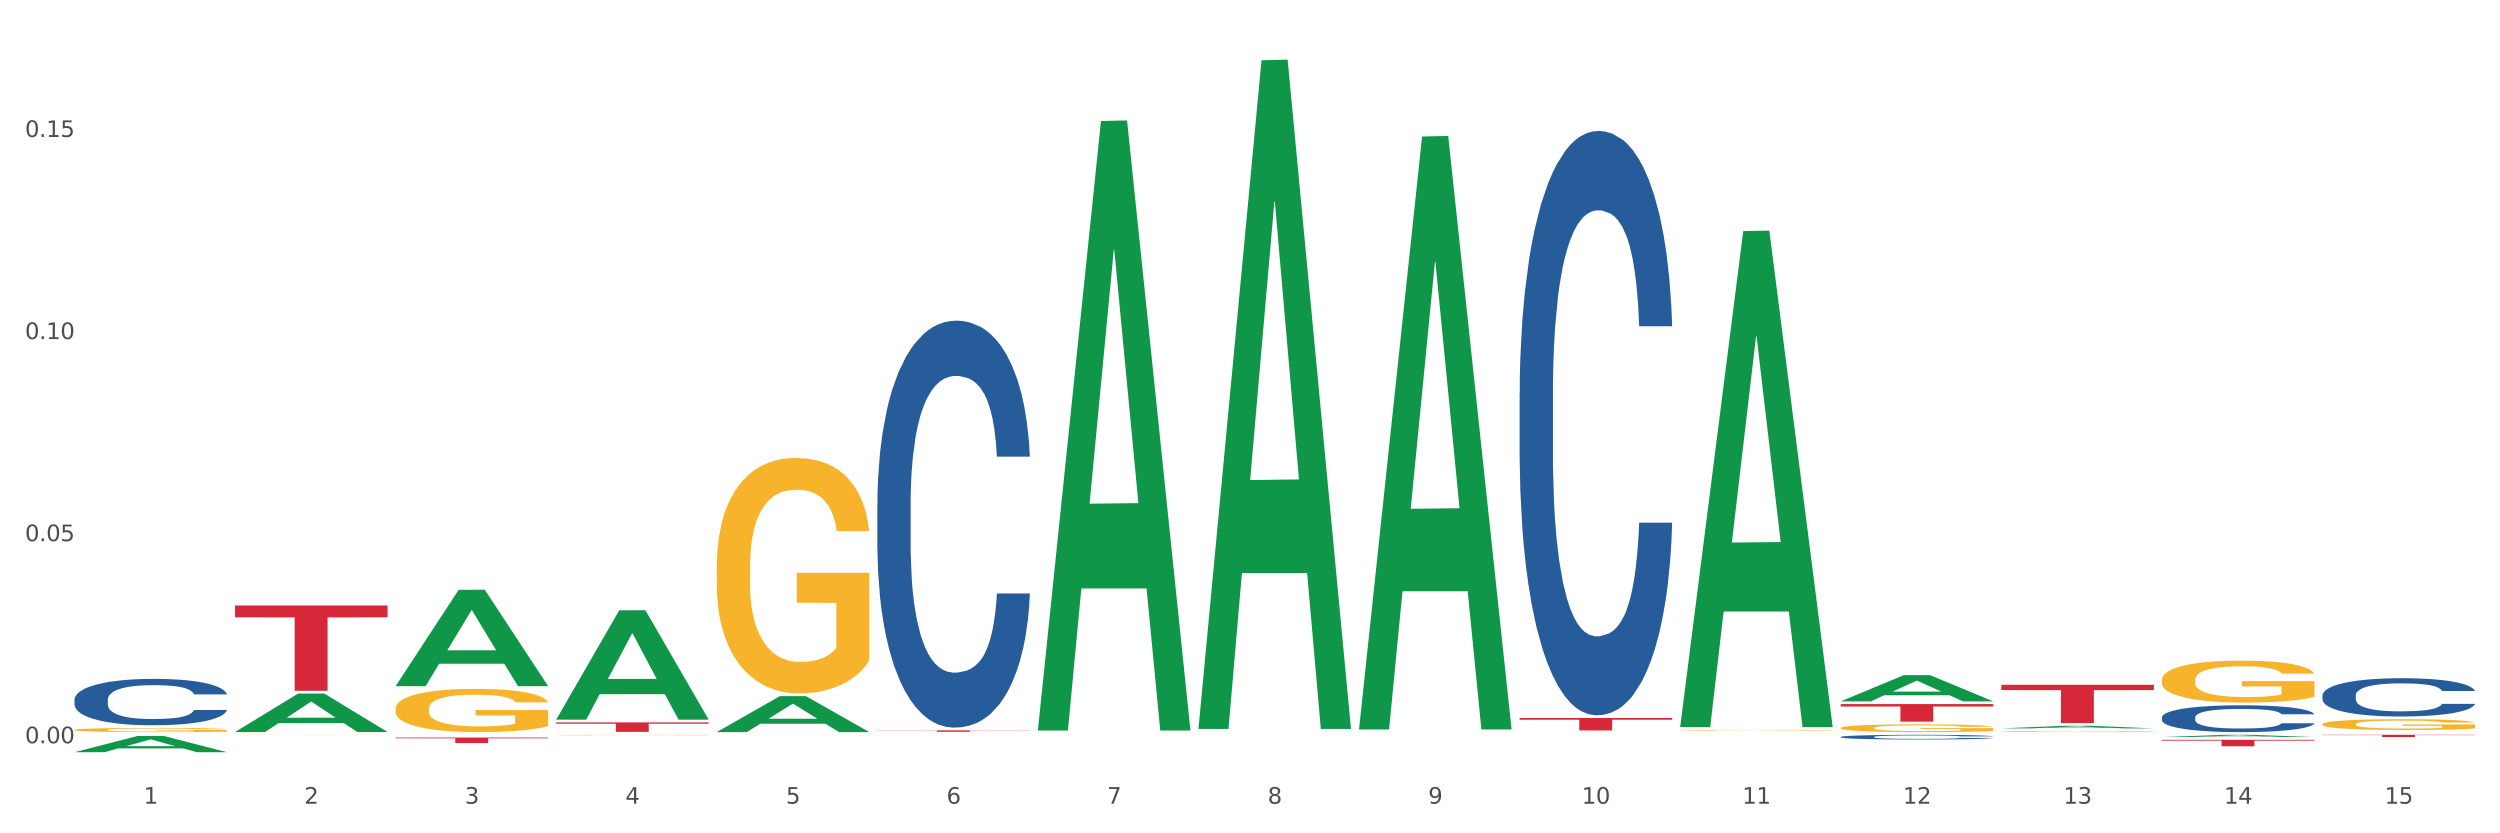 <?xml version="1.0" encoding="utf-8" standalone="no"?>
<!DOCTYPE svg PUBLIC "-//W3C//DTD SVG 1.1//EN"
  "http://www.w3.org/Graphics/SVG/1.1/DTD/svg11.dtd">
<svg xmlns:xlink="http://www.w3.org/1999/xlink" width="1080pt" height="360pt" viewBox="0 0 1080 360" xmlns="http://www.w3.org/2000/svg" version="1.1">
 <rect x="0" y="0" width="1080" height="360" fill="#333333" stroke="none"/>
 <defs>
  <style type="text/css">*{stroke-linejoin: round; stroke-linecap: butt}</style>
 </defs>
 <g id="figure_1">
  <g id="patch_1">
   <path d="M 0 360 
L 1080 360 
L 1080 0 
L 0 0 
z
" style="fill: #ffffff; stroke: #ffffff; stroke-linejoin: miter"/>
  </g>
  <g id="axes_1">
   <g id="matplotlib.axis_1">
    <g id="xtick_1">
     <g id="text_1">
      <!-- 1 -->
      <g style="fill: #4d4d4d" transform="translate(62.07 347.204) scale(0.096 -0.096)">
       <defs>
        <path id="DejaVuSans-31" d="M 794 531 
L 1825 531 
L 1825 4091 
L 703 3866 
L 703 4441 
L 1819 4666 
L 2450 4666 
L 2450 531 
L 3481 531 
L 3481 0 
L 794 0 
L 794 531 
z
" transform="scale(0.016)"/>
       </defs>
       <use xlink:href="#DejaVuSans-31"/>
      </g>
     </g>
    </g>
    <g id="xtick_2">
     <g id="text_2">
      <!-- 2 -->
      <g style="fill: #4d4d4d" transform="translate(131.436 347.204) scale(0.096 -0.096)">
       <defs>
        <path id="DejaVuSans-32" d="M 1228 531 
L 3431 531 
L 3431 0 
L 469 0 
L 469 531 
Q 828 903 1448 1529 
Q 2069 2156 2228 2338 
Q 2531 2678 2651 2914 
Q 2772 3150 2772 3378 
Q 2772 3750 2511 3984 
Q 2250 4219 1831 4219 
Q 1534 4219 1204 4116 
Q 875 4013 500 3803 
L 500 4441 
Q 881 4594 1212 4672 
Q 1544 4750 1819 4750 
Q 2544 4750 2975 4387 
Q 3406 4025 3406 3419 
Q 3406 3131 3298 2873 
Q 3191 2616 2906 2266 
Q 2828 2175 2409 1742 
Q 1991 1309 1228 531 
z
" transform="scale(0.016)"/>
       </defs>
       <use xlink:href="#DejaVuSans-32"/>
      </g>
     </g>
    </g>
    <g id="xtick_3">
     <g id="text_3">
      <!-- 3 -->
      <g style="fill: #4d4d4d" transform="translate(200.802 347.204) scale(0.096 -0.096)">
       <defs>
        <path id="DejaVuSans-33" d="M 2597 2516 
Q 3050 2419 3304 2112 
Q 3559 1806 3559 1356 
Q 3559 666 3084 287 
Q 2609 -91 1734 -91 
Q 1441 -91 1130 -33 
Q 819 25 488 141 
L 488 750 
Q 750 597 1062 519 
Q 1375 441 1716 441 
Q 2309 441 2620 675 
Q 2931 909 2931 1356 
Q 2931 1769 2642 2001 
Q 2353 2234 1838 2234 
L 1294 2234 
L 1294 2753 
L 1863 2753 
Q 2328 2753 2575 2939 
Q 2822 3125 2822 3475 
Q 2822 3834 2567 4026 
Q 2313 4219 1838 4219 
Q 1578 4219 1281 4162 
Q 984 4106 628 3988 
L 628 4550 
Q 988 4650 1302 4700 
Q 1616 4750 1894 4750 
Q 2613 4750 3031 4423 
Q 3450 4097 3450 3541 
Q 3450 3153 3228 2886 
Q 3006 2619 2597 2516 
z
" transform="scale(0.016)"/>
       </defs>
       <use xlink:href="#DejaVuSans-33"/>
      </g>
     </g>
    </g>
    <g id="xtick_4">
     <g id="text_4">
      <!-- 4 -->
      <g style="fill: #4d4d4d" transform="translate(270.169 347.204) scale(0.096 -0.096)">
       <defs>
        <path id="DejaVuSans-34" d="M 2419 4116 
L 825 1625 
L 2419 1625 
L 2419 4116 
z
M 2253 4666 
L 3047 4666 
L 3047 1625 
L 3713 1625 
L 3713 1100 
L 3047 1100 
L 3047 0 
L 2419 0 
L 2419 1100 
L 313 1100 
L 313 1709 
L 2253 4666 
z
" transform="scale(0.016)"/>
       </defs>
       <use xlink:href="#DejaVuSans-34"/>
      </g>
     </g>
    </g>
    <g id="xtick_5">
     <g id="text_5">
      <!-- 5 -->
      <g style="fill: #4d4d4d" transform="translate(339.535 347.204) scale(0.096 -0.096)">
       <defs>
        <path id="DejaVuSans-35" d="M 691 4666 
L 3169 4666 
L 3169 4134 
L 1269 4134 
L 1269 2991 
Q 1406 3038 1543 3061 
Q 1681 3084 1819 3084 
Q 2600 3084 3056 2656 
Q 3513 2228 3513 1497 
Q 3513 744 3044 326 
Q 2575 -91 1722 -91 
Q 1428 -91 1123 -41 
Q 819 9 494 109 
L 494 744 
Q 775 591 1075 516 
Q 1375 441 1709 441 
Q 2250 441 2565 725 
Q 2881 1009 2881 1497 
Q 2881 1984 2565 2268 
Q 2250 2553 1709 2553 
Q 1456 2553 1204 2497 
Q 953 2441 691 2322 
L 691 4666 
z
" transform="scale(0.016)"/>
       </defs>
       <use xlink:href="#DejaVuSans-35"/>
      </g>
     </g>
    </g>
    <g id="xtick_6">
     <g id="text_6">
      <!-- 6 -->
      <g style="fill: #4d4d4d" transform="translate(408.901 347.204) scale(0.096 -0.096)">
       <defs>
        <path id="DejaVuSans-36" d="M 2113 2584 
Q 1688 2584 1439 2293 
Q 1191 2003 1191 1497 
Q 1191 994 1439 701 
Q 1688 409 2113 409 
Q 2538 409 2786 701 
Q 3034 994 3034 1497 
Q 3034 2003 2786 2293 
Q 2538 2584 2113 2584 
z
M 3366 4563 
L 3366 3988 
Q 3128 4100 2886 4159 
Q 2644 4219 2406 4219 
Q 1781 4219 1451 3797 
Q 1122 3375 1075 2522 
Q 1259 2794 1537 2939 
Q 1816 3084 2150 3084 
Q 2853 3084 3261 2657 
Q 3669 2231 3669 1497 
Q 3669 778 3244 343 
Q 2819 -91 2113 -91 
Q 1303 -91 875 529 
Q 447 1150 447 2328 
Q 447 3434 972 4092 
Q 1497 4750 2381 4750 
Q 2619 4750 2861 4703 
Q 3103 4656 3366 4563 
z
" transform="scale(0.016)"/>
       </defs>
       <use xlink:href="#DejaVuSans-36"/>
      </g>
     </g>
    </g>
    <g id="xtick_7">
     <g id="text_7">
      <!-- 7 -->
      <g style="fill: #4d4d4d" transform="translate(478.267 347.204) scale(0.096 -0.096)">
       <defs>
        <path id="DejaVuSans-37" d="M 525 4666 
L 3525 4666 
L 3525 4397 
L 1831 0 
L 1172 0 
L 2766 4134 
L 525 4134 
L 525 4666 
z
" transform="scale(0.016)"/>
       </defs>
       <use xlink:href="#DejaVuSans-37"/>
      </g>
     </g>
    </g>
    <g id="xtick_8">
     <g id="text_8">
      <!-- 8 -->
      <g style="fill: #4d4d4d" transform="translate(547.634 347.204) scale(0.096 -0.096)">
       <defs>
        <path id="DejaVuSans-38" d="M 2034 2216 
Q 1584 2216 1326 1975 
Q 1069 1734 1069 1313 
Q 1069 891 1326 650 
Q 1584 409 2034 409 
Q 2484 409 2743 651 
Q 3003 894 3003 1313 
Q 3003 1734 2745 1975 
Q 2488 2216 2034 2216 
z
M 1403 2484 
Q 997 2584 770 2862 
Q 544 3141 544 3541 
Q 544 4100 942 4425 
Q 1341 4750 2034 4750 
Q 2731 4750 3128 4425 
Q 3525 4100 3525 3541 
Q 3525 3141 3298 2862 
Q 3072 2584 2669 2484 
Q 3125 2378 3379 2068 
Q 3634 1759 3634 1313 
Q 3634 634 3220 271 
Q 2806 -91 2034 -91 
Q 1263 -91 848 271 
Q 434 634 434 1313 
Q 434 1759 690 2068 
Q 947 2378 1403 2484 
z
M 1172 3481 
Q 1172 3119 1398 2916 
Q 1625 2713 2034 2713 
Q 2441 2713 2670 2916 
Q 2900 3119 2900 3481 
Q 2900 3844 2670 4047 
Q 2441 4250 2034 4250 
Q 1625 4250 1398 4047 
Q 1172 3844 1172 3481 
z
" transform="scale(0.016)"/>
       </defs>
       <use xlink:href="#DejaVuSans-38"/>
      </g>
     </g>
    </g>
    <g id="xtick_9">
     <g id="text_9">
      <!-- 9 -->
      <g style="fill: #4d4d4d" transform="translate(617 347.204) scale(0.096 -0.096)">
       <defs>
        <path id="DejaVuSans-39" d="M 703 97 
L 703 672 
Q 941 559 1184 500 
Q 1428 441 1663 441 
Q 2288 441 2617 861 
Q 2947 1281 2994 2138 
Q 2813 1869 2534 1725 
Q 2256 1581 1919 1581 
Q 1219 1581 811 2004 
Q 403 2428 403 3163 
Q 403 3881 828 4315 
Q 1253 4750 1959 4750 
Q 2769 4750 3195 4129 
Q 3622 3509 3622 2328 
Q 3622 1225 3098 567 
Q 2575 -91 1691 -91 
Q 1453 -91 1209 -44 
Q 966 3 703 97 
z
M 1959 2075 
Q 2384 2075 2632 2365 
Q 2881 2656 2881 3163 
Q 2881 3666 2632 3958 
Q 2384 4250 1959 4250 
Q 1534 4250 1286 3958 
Q 1038 3666 1038 3163 
Q 1038 2656 1286 2365 
Q 1534 2075 1959 2075 
z
" transform="scale(0.016)"/>
       </defs>
       <use xlink:href="#DejaVuSans-39"/>
      </g>
     </g>
    </g>
    <g id="xtick_10">
     <g id="text_10">
      <!-- 10 -->
      <g style="fill: #4d4d4d" transform="translate(683.312 347.204) scale(0.096 -0.096)">
       <defs>
        <path id="DejaVuSans-30" d="M 2034 4250 
Q 1547 4250 1301 3770 
Q 1056 3291 1056 2328 
Q 1056 1369 1301 889 
Q 1547 409 2034 409 
Q 2525 409 2770 889 
Q 3016 1369 3016 2328 
Q 3016 3291 2770 3770 
Q 2525 4250 2034 4250 
z
M 2034 4750 
Q 2819 4750 3233 4129 
Q 3647 3509 3647 2328 
Q 3647 1150 3233 529 
Q 2819 -91 2034 -91 
Q 1250 -91 836 529 
Q 422 1150 422 2328 
Q 422 3509 836 4129 
Q 1250 4750 2034 4750 
z
" transform="scale(0.016)"/>
       </defs>
       <use xlink:href="#DejaVuSans-31"/>
       <use xlink:href="#DejaVuSans-30" transform="translate(63.623 0)"/>
      </g>
     </g>
    </g>
    <g id="xtick_11">
     <g id="text_11">
      <!-- 11 -->
      <g style="fill: #4d4d4d" transform="translate(752.678 347.204) scale(0.096 -0.096)">
       <use xlink:href="#DejaVuSans-31"/>
       <use xlink:href="#DejaVuSans-31" transform="translate(63.623 0)"/>
      </g>
     </g>
    </g>
    <g id="xtick_12">
     <g id="text_12">
      <!-- 12 -->
      <g style="fill: #4d4d4d" transform="translate(822.044 347.204) scale(0.096 -0.096)">
       <use xlink:href="#DejaVuSans-31"/>
       <use xlink:href="#DejaVuSans-32" transform="translate(63.623 0)"/>
      </g>
     </g>
    </g>
    <g id="xtick_13">
     <g id="text_13">
      <!-- 13 -->
      <g style="fill: #4d4d4d" transform="translate(891.411 347.204) scale(0.096 -0.096)">
       <use xlink:href="#DejaVuSans-31"/>
       <use xlink:href="#DejaVuSans-33" transform="translate(63.623 0)"/>
      </g>
     </g>
    </g>
    <g id="xtick_14">
     <g id="text_14">
      <!-- 14 -->
      <g style="fill: #4d4d4d" transform="translate(960.777 347.204) scale(0.096 -0.096)">
       <use xlink:href="#DejaVuSans-31"/>
       <use xlink:href="#DejaVuSans-34" transform="translate(63.623 0)"/>
      </g>
     </g>
    </g>
    <g id="xtick_15">
     <g id="text_15">
      <!-- 15 -->
      <g style="fill: #4d4d4d" transform="translate(1030.143 347.204) scale(0.096 -0.096)">
       <use xlink:href="#DejaVuSans-31"/>
       <use xlink:href="#DejaVuSans-35" transform="translate(63.623 0)"/>
      </g>
     </g>
    </g>
    <g id="xtick_16"/>
    <g id="xtick_17"/>
    <g id="xtick_18"/>
    <g id="xtick_19"/>
    <g id="xtick_20"/>
    <g id="xtick_21"/>
    <g id="xtick_22"/>
    <g id="xtick_23"/>
    <g id="xtick_24"/>
    <g id="xtick_25"/>
    <g id="xtick_26"/>
    <g id="xtick_27"/>
    <g id="xtick_28"/>
    <g id="xtick_29"/>
   </g>
   <g id="matplotlib.axis_2">
    <g id="ytick_1">
     <g id="text_16">
      <!-- 0.00 -->
      <g style="fill: #4d4d4d" transform="translate(10.8 321.088) scale(0.096 -0.096)">
       <defs>
        <path id="DejaVuSans-2e" d="M 684 794 
L 1344 794 
L 1344 0 
L 684 0 
L 684 794 
z
" transform="scale(0.016)"/>
       </defs>
       <use xlink:href="#DejaVuSans-30"/>
       <use xlink:href="#DejaVuSans-2e" transform="translate(63.623 0)"/>
       <use xlink:href="#DejaVuSans-30" transform="translate(95.41 0)"/>
       <use xlink:href="#DejaVuSans-30" transform="translate(159.033 0)"/>
      </g>
     </g>
    </g>
    <g id="ytick_2">
     <g id="text_17">
      <!-- 0.05 -->
      <g style="fill: #4d4d4d" transform="translate(10.8 233.783) scale(0.096 -0.096)">
       <use xlink:href="#DejaVuSans-30"/>
       <use xlink:href="#DejaVuSans-2e" transform="translate(63.623 0)"/>
       <use xlink:href="#DejaVuSans-30" transform="translate(95.41 0)"/>
       <use xlink:href="#DejaVuSans-35" transform="translate(159.033 0)"/>
      </g>
     </g>
    </g>
    <g id="ytick_3">
     <g id="text_18">
      <!-- 0.10 -->
      <g style="fill: #4d4d4d" transform="translate(10.8 146.478) scale(0.096 -0.096)">
       <use xlink:href="#DejaVuSans-30"/>
       <use xlink:href="#DejaVuSans-2e" transform="translate(63.623 0)"/>
       <use xlink:href="#DejaVuSans-31" transform="translate(95.41 0)"/>
       <use xlink:href="#DejaVuSans-30" transform="translate(159.033 0)"/>
      </g>
     </g>
    </g>
    <g id="ytick_4">
     <g id="text_19">
      <!-- 0.15 -->
      <g style="fill: #4d4d4d" transform="translate(10.8 59.173) scale(0.096 -0.096)">
       <use xlink:href="#DejaVuSans-30"/>
       <use xlink:href="#DejaVuSans-2e" transform="translate(63.623 0)"/>
       <use xlink:href="#DejaVuSans-31" transform="translate(95.41 0)"/>
       <use xlink:href="#DejaVuSans-35" transform="translate(159.033 0)"/>
      </g>
     </g>
    </g>
    <g id="ytick_5"/>
    <g id="ytick_6"/>
    <g id="ytick_7"/>
    <g id="ytick_8"/>
   </g>
   <g id="PolyCollection_1">
    <path d="M 170.907 318.612 
L 236.805 318.612 
L 236.805 318.944 
L 210.883 318.947 
L 210.883 321.004 
L 196.673 321.004 
L 196.673 318.947 
L 170.907 318.944 
L 170.907 318.614 
L 170.907 318.612 
z
" clip-path="url(#p9da812b803)" style="fill: #d62839"/>
    <path d="M 101.541 261.561 
L 167.439 261.561 
L 167.439 266.684 
L 141.517 266.719 
L 141.517 298.426 
L 127.307 298.426 
L 127.307 266.719 
L 101.541 266.684 
L 101.541 261.596 
L 101.541 261.561 
z
" clip-path="url(#p9da812b803)" style="fill: #d62839"/>
    <path d="M 240.274 312.074 
L 306.172 312.074 
L 306.172 312.644 
L 280.25 312.648 
L 280.25 316.175 
L 266.039 316.175 
L 266.039 312.648 
L 240.274 312.644 
L 240.274 312.078 
L 240.274 312.074 
z
" clip-path="url(#p9da812b803)" style="fill: #d62839"/>
    <path d="M 379.006 315.503 
L 444.904 315.503 
L 444.904 315.59 
L 418.982 315.591 
L 418.982 316.129 
L 404.772 316.129 
L 404.772 315.591 
L 379.006 315.59 
L 379.006 315.504 
L 379.006 315.503 
z
" clip-path="url(#p9da812b803)" style="fill: #d62839"/>
    <path d="M 933.936 319.584 
L 999.834 319.584 
L 999.834 319.973 
L 973.912 319.976 
L 973.912 322.383 
L 959.702 322.383 
L 959.702 319.976 
L 933.936 319.973 
L 933.936 319.587 
L 933.936 319.584 
z
" clip-path="url(#p9da812b803)" style="fill: #d62839"/>
    <path d="M 864.57 295.82 
L 930.468 295.82 
L 930.468 298.119 
L 904.546 298.134 
L 904.546 312.364 
L 890.335 312.364 
L 890.335 298.134 
L 864.57 298.119 
L 864.57 295.835 
L 864.57 295.82 
z
" clip-path="url(#p9da812b803)" style="fill: #d62839"/>
    <path d="M 795.203 304.166 
L 861.101 304.166 
L 861.101 305.22 
L 835.179 305.227 
L 835.179 311.752 
L 820.969 311.752 
L 820.969 305.227 
L 795.203 305.22 
L 795.203 304.173 
L 795.203 304.166 
z
" clip-path="url(#p9da812b803)" style="fill: #d62839"/>
    <path d="M 656.471 310.179 
L 722.369 310.179 
L 722.369 310.926 
L 696.447 310.931 
L 696.447 315.551 
L 682.237 315.551 
L 682.237 310.931 
L 656.471 310.926 
L 656.471 310.184 
L 656.471 310.179 
z
" clip-path="url(#p9da812b803)" style="fill: #d62839"/>
    <path d="M 1003.302 317.441 
L 1069.2 317.441 
L 1069.2 317.573 
L 1043.278 317.574 
L 1043.278 318.389 
L 1029.068 318.389 
L 1029.068 317.574 
L 1003.302 317.573 
L 1003.302 317.442 
L 1003.302 317.441 
z
" clip-path="url(#p9da812b803)" style="fill: #d62839"/>
    <path d="M 933.936 309.896 
L 934.014 309.886 
L 934.014 309.59 
L 934.247 309.188 
L 935.104 308.447 
L 936.195 307.887 
L 938.064 307.231 
L 939.077 306.956 
L 940.401 306.649 
L 943.127 306.152 
L 946.243 305.729 
L 948.424 305.496 
L 950.06 305.348 
L 953.721 305.084 
L 955.824 304.967 
L 958.005 304.872 
L 959.874 304.809 
L 962.99 304.735 
L 965.483 304.703 
L 968.365 304.692 
L 970.779 304.703 
L 973.973 304.745 
L 978.647 304.872 
L 980.438 304.946 
L 982.853 305.073 
L 985.346 305.242 
L 987.371 305.412 
L 989.708 305.655 
L 992.122 305.972 
L 994.459 306.374 
L 996.095 306.744 
L 997.419 307.136 
L 998.587 307.612 
L 999.444 308.13 
L 999.834 308.564 
L 985.579 308.564 
L 985.19 308.172 
L 984.411 307.749 
L 983.632 307.464 
L 982.775 307.231 
L 981.451 306.967 
L 980.283 306.797 
L 978.335 306.596 
L 976.544 306.469 
L 975.064 306.395 
L 973.272 306.332 
L 969.455 306.268 
L 966.729 306.268 
L 965.015 306.29 
L 962.912 306.343 
L 961.121 306.417 
L 959.018 306.543 
L 957.382 306.681 
L 955.746 306.861 
L 954.811 306.988 
L 953.409 307.22 
L 952.475 307.411 
L 951.228 307.739 
L 950.527 307.971 
L 949.281 308.574 
L 948.736 309.019 
L 948.502 309.325 
L 948.346 309.664 
L 948.346 311.314 
L 948.814 312.054 
L 949.203 312.372 
L 949.826 312.731 
L 950.995 313.197 
L 952.708 313.651 
L 954.5 313.979 
L 955.98 314.18 
L 957.382 314.328 
L 958.784 314.445 
L 960.498 314.55 
L 961.9 314.614 
L 964.003 314.677 
L 966.495 314.709 
L 968.443 314.709 
L 972.415 314.656 
L 974.207 314.603 
L 975.92 314.529 
L 977.79 314.413 
L 979.27 314.286 
L 980.127 314.191 
L 981.529 313.99 
L 982.619 313.778 
L 983.554 313.535 
L 984.177 313.323 
L 984.878 313.006 
L 985.423 312.647 
L 985.579 312.456 
L 999.834 312.456 
L 999.522 312.837 
L 998.977 313.207 
L 997.886 313.704 
L 997.03 313.99 
L 995.705 314.339 
L 994.303 314.635 
L 992.356 314.963 
L 990.564 315.206 
L 988.695 315.418 
L 986.67 315.608 
L 983.009 315.873 
L 981.685 315.947 
L 978.88 316.074 
L 976.699 316.148 
L 973.506 316.222 
L 970.234 316.264 
L 966.807 316.275 
L 963.769 316.253 
L 960.42 316.19 
L 958.317 316.126 
L 955.98 316.031 
L 953.253 315.883 
L 950.683 315.703 
L 948.268 315.492 
L 946.009 315.249 
L 943.906 314.974 
L 941.18 314.519 
L 939.155 314.074 
L 937.675 313.662 
L 936.662 313.313 
L 935.65 312.869 
L 935.104 312.562 
L 934.247 311.822 
L 933.936 311.134 
L 933.936 309.896 
z
" clip-path="url(#p9da812b803)" style="fill: #255c99"/>
    <path d="M 587.105 314.647 
L 587.173 314.407 
L 614.347 58.968 
L 625.624 58.727 
L 653.003 315.129 
L 639.959 315.129 
L 634.049 255.422 
L 605.991 255.422 
L 605.787 256.385 
L 600.081 315.129 
L 587.105 315.129 
L 587.105 314.647 
L 609.524 219.791 
L 630.516 219.55 
L 620.122 113.378 
L 619.986 112.896 
L 619.85 113.619 
L 609.456 219.55 
L 609.524 219.791 
L 587.105 314.647 
z
" clip-path="url(#p9da812b803)" style="fill: #109648"/>
    <path d="M 1003.302 300.416 
L 1003.38 300.401 
L 1003.38 299.978 
L 1003.614 299.404 
L 1004.47 298.346 
L 1005.561 297.546 
L 1007.43 296.609 
L 1008.443 296.217 
L 1009.767 295.778 
L 1012.494 295.069 
L 1015.609 294.464 
L 1017.79 294.132 
L 1019.426 293.92 
L 1023.087 293.543 
L 1025.19 293.377 
L 1027.371 293.241 
L 1029.241 293.15 
L 1032.356 293.044 
L 1034.849 292.999 
L 1037.731 292.984 
L 1040.146 292.999 
L 1043.339 293.059 
L 1048.013 293.241 
L 1049.805 293.346 
L 1052.219 293.528 
L 1054.712 293.769 
L 1056.737 294.011 
L 1059.074 294.359 
L 1061.489 294.812 
L 1063.825 295.386 
L 1065.461 295.914 
L 1066.785 296.473 
L 1067.954 297.153 
L 1068.811 297.893 
L 1069.2 298.513 
L 1054.945 298.513 
L 1054.556 297.954 
L 1053.777 297.349 
L 1052.998 296.942 
L 1052.141 296.609 
L 1050.817 296.232 
L 1049.649 295.99 
L 1047.701 295.703 
L 1045.91 295.522 
L 1044.43 295.416 
L 1042.638 295.325 
L 1038.822 295.235 
L 1036.095 295.235 
L 1034.382 295.265 
L 1032.278 295.34 
L 1030.487 295.446 
L 1028.384 295.627 
L 1026.748 295.824 
L 1025.112 296.081 
L 1024.178 296.262 
L 1022.775 296.594 
L 1021.841 296.866 
L 1020.594 297.334 
L 1019.893 297.667 
L 1018.647 298.528 
L 1018.102 299.162 
L 1017.868 299.6 
L 1017.712 300.084 
L 1017.712 302.44 
L 1018.18 303.497 
L 1018.569 303.951 
L 1019.192 304.464 
L 1020.361 305.129 
L 1022.074 305.778 
L 1023.866 306.247 
L 1025.346 306.534 
L 1026.748 306.745 
L 1028.15 306.911 
L 1029.864 307.062 
L 1031.266 307.153 
L 1033.369 307.244 
L 1035.862 307.289 
L 1037.809 307.289 
L 1041.781 307.213 
L 1043.573 307.138 
L 1045.287 307.032 
L 1047.156 306.866 
L 1048.636 306.685 
L 1049.493 306.549 
L 1050.895 306.262 
L 1051.986 305.96 
L 1052.92 305.612 
L 1053.543 305.31 
L 1054.244 304.857 
L 1054.79 304.343 
L 1054.945 304.071 
L 1069.2 304.071 
L 1068.888 304.615 
L 1068.343 305.144 
L 1067.253 305.854 
L 1066.396 306.262 
L 1065.072 306.76 
L 1063.67 307.183 
L 1061.722 307.651 
L 1059.931 307.999 
L 1058.061 308.301 
L 1056.036 308.573 
L 1052.375 308.951 
L 1051.051 309.056 
L 1048.247 309.238 
L 1046.066 309.343 
L 1042.872 309.449 
L 1039.6 309.509 
L 1036.173 309.525 
L 1033.135 309.494 
L 1029.786 309.404 
L 1027.683 309.313 
L 1025.346 309.177 
L 1022.62 308.966 
L 1020.049 308.709 
L 1017.634 308.407 
L 1015.376 308.059 
L 1013.272 307.667 
L 1010.546 307.017 
L 1008.521 306.383 
L 1007.041 305.793 
L 1006.028 305.295 
L 1005.016 304.661 
L 1004.47 304.223 
L 1003.614 303.165 
L 1003.302 302.183 
L 1003.302 300.416 
z
" clip-path="url(#p9da812b803)" style="fill: #255c99"/>
    <path d="M 725.837 313.727 
L 725.905 313.526 
L 753.08 99.832 
L 764.357 99.63 
L 791.735 314.13 
L 778.691 314.13 
L 772.781 264.181 
L 744.723 264.181 
L 744.52 264.986 
L 738.813 314.13 
L 725.837 314.13 
L 725.837 313.727 
L 748.256 234.372 
L 769.248 234.171 
L 758.854 145.35 
L 758.718 144.947 
L 758.582 145.551 
L 748.188 234.171 
L 748.256 234.372 
L 725.837 313.727 
z
" clip-path="url(#p9da812b803)" style="fill: #109648"/>
    <path d="M 795.203 302.978 
L 795.271 302.967 
L 822.446 291.658 
L 833.723 291.647 
L 861.101 302.999 
L 848.058 302.999 
L 842.147 300.356 
L 814.09 300.356 
L 813.886 300.398 
L 808.179 302.999 
L 795.203 302.999 
L 795.203 302.978 
L 817.622 298.778 
L 838.615 298.768 
L 828.22 294.067 
L 828.084 294.046 
L 827.949 294.078 
L 817.554 298.768 
L 817.622 298.778 
L 795.203 302.978 
z
" clip-path="url(#p9da812b803)" style="fill: #109648"/>
    <path d="M 933.936 293.781 
L 934.014 293.764 
L 934.014 293.169 
L 934.169 292.656 
L 934.947 291.415 
L 936.114 290.389 
L 936.97 289.843 
L 937.826 289.396 
L 938.837 288.95 
L 940.082 288.487 
L 942.338 287.808 
L 943.739 287.461 
L 945.45 287.097 
L 948.563 286.567 
L 950.819 286.27 
L 953.153 286.021 
L 956.965 285.724 
L 959.455 285.591 
L 962.1 285.492 
L 965.29 285.426 
L 967.702 285.409 
L 972.992 285.459 
L 977.505 285.608 
L 979.683 285.724 
L 982.484 285.922 
L 983.962 286.054 
L 986.374 286.319 
L 988.864 286.667 
L 990.575 286.964 
L 993.143 287.527 
L 995.088 288.089 
L 996.877 288.784 
L 997.811 289.264 
L 998.511 289.711 
L 999.134 290.224 
L 999.756 291.034 
L 985.752 291.034 
L 985.207 290.455 
L 984.351 289.909 
L 983.106 289.38 
L 982.017 289.049 
L 980.15 288.635 
L 978.438 288.371 
L 976.649 288.172 
L 974.47 288.007 
L 972.759 287.924 
L 970.347 287.858 
L 965.601 287.874 
L 962.411 288.007 
L 960.233 288.172 
L 958.832 288.321 
L 957.588 288.487 
L 956.187 288.718 
L 954.553 289.066 
L 953.386 289.38 
L 952.219 289.777 
L 951.286 290.174 
L 950.43 290.637 
L 949.73 291.134 
L 949.185 291.647 
L 948.718 292.275 
L 948.329 293.318 
L 948.329 295.584 
L 948.485 296.097 
L 948.874 296.775 
L 949.341 297.288 
L 950.119 297.901 
L 950.819 298.314 
L 952.141 298.91 
L 953.62 299.406 
L 954.787 299.72 
L 955.954 299.985 
L 957.977 300.349 
L 960.233 300.647 
L 962.178 300.829 
L 964.823 300.994 
L 966.613 301.061 
L 968.169 301.094 
L 971.981 301.094 
L 974.704 301.044 
L 977.738 300.928 
L 980.072 300.779 
L 982.017 300.597 
L 984.196 300.299 
L 985.596 300.018 
L 985.596 296.56 
L 968.48 296.544 
L 968.48 294.244 
L 999.834 294.244 
L 999.834 300.994 
L 998.511 301.342 
L 997.033 301.656 
L 995.477 301.937 
L 993.143 302.285 
L 990.342 302.616 
L 987.852 302.847 
L 985.207 303.046 
L 982.095 303.228 
L 978.049 303.393 
L 975.56 303.46 
L 972.448 303.509 
L 968.791 303.526 
L 965.601 303.493 
L 962.489 303.41 
L 959.221 303.261 
L 956.032 303.046 
L 953.62 302.831 
L 951.208 302.566 
L 948.64 302.219 
L 946.618 301.888 
L 945.061 301.59 
L 943.35 301.209 
L 941.483 300.713 
L 940.082 300.266 
L 938.837 299.803 
L 937.515 299.208 
L 936.581 298.695 
L 935.648 298.049 
L 935.103 297.57 
L 934.48 296.825 
L 934.014 295.783 
L 933.936 293.781 
z
" clip-path="url(#p9da812b803)" style="fill: #f7b32b"/>
    <path d="M 1003.302 312.844 
L 1003.38 312.84 
L 1003.38 312.687 
L 1003.535 312.555 
L 1004.314 312.236 
L 1005.481 311.972 
L 1006.336 311.831 
L 1007.192 311.717 
L 1008.204 311.602 
L 1009.448 311.483 
L 1011.705 311.308 
L 1013.105 311.219 
L 1014.817 311.125 
L 1017.929 310.989 
L 1020.185 310.913 
L 1022.519 310.849 
L 1026.331 310.772 
L 1028.821 310.738 
L 1031.466 310.713 
L 1034.656 310.696 
L 1037.068 310.691 
L 1042.358 310.704 
L 1046.871 310.742 
L 1049.049 310.772 
L 1051.85 310.823 
L 1053.328 310.857 
L 1055.74 310.925 
L 1058.23 311.015 
L 1059.942 311.091 
L 1062.509 311.236 
L 1064.454 311.38 
L 1066.244 311.559 
L 1067.177 311.683 
L 1067.877 311.797 
L 1068.5 311.929 
L 1069.122 312.138 
L 1055.118 312.138 
L 1054.573 311.989 
L 1053.717 311.848 
L 1052.473 311.712 
L 1051.383 311.627 
L 1049.516 311.521 
L 1047.805 311.453 
L 1046.015 311.402 
L 1043.837 311.359 
L 1042.125 311.338 
L 1039.713 311.321 
L 1034.967 311.325 
L 1031.777 311.359 
L 1029.599 311.402 
L 1028.199 311.44 
L 1026.954 311.483 
L 1025.553 311.542 
L 1023.919 311.631 
L 1022.752 311.712 
L 1021.585 311.814 
L 1020.652 311.917 
L 1019.796 312.036 
L 1019.096 312.163 
L 1018.551 312.295 
L 1018.084 312.457 
L 1017.695 312.725 
L 1017.695 313.308 
L 1017.851 313.44 
L 1018.24 313.614 
L 1018.707 313.746 
L 1019.485 313.903 
L 1020.185 314.01 
L 1021.508 314.163 
L 1022.986 314.29 
L 1024.153 314.371 
L 1025.32 314.439 
L 1027.343 314.533 
L 1029.599 314.609 
L 1031.544 314.656 
L 1034.189 314.699 
L 1035.979 314.716 
L 1037.535 314.724 
L 1041.347 314.724 
L 1044.07 314.711 
L 1047.104 314.682 
L 1049.438 314.643 
L 1051.383 314.597 
L 1053.562 314.52 
L 1054.962 314.448 
L 1054.962 313.559 
L 1037.846 313.554 
L 1037.846 312.963 
L 1069.2 312.963 
L 1069.2 314.699 
L 1067.877 314.788 
L 1066.399 314.869 
L 1064.843 314.941 
L 1062.509 315.031 
L 1059.708 315.116 
L 1057.219 315.175 
L 1054.573 315.226 
L 1051.461 315.273 
L 1047.416 315.316 
L 1044.926 315.333 
L 1041.814 315.345 
L 1038.157 315.35 
L 1034.967 315.341 
L 1031.855 315.32 
L 1028.588 315.282 
L 1025.398 315.226 
L 1022.986 315.171 
L 1020.574 315.103 
L 1018.007 315.014 
L 1015.984 314.928 
L 1014.428 314.852 
L 1012.716 314.754 
L 1010.849 314.626 
L 1009.448 314.512 
L 1008.204 314.392 
L 1006.881 314.239 
L 1005.947 314.107 
L 1005.014 313.941 
L 1004.469 313.818 
L 1003.847 313.627 
L 1003.38 313.359 
L 1003.302 312.844 
z
" clip-path="url(#p9da812b803)" style="fill: #f7b32b"/>
    <path d="M 101.541 317.484 
L 101.619 317.484 
L 101.619 317.481 
L 101.775 317.479 
L 102.553 317.472 
L 103.72 317.467 
L 104.575 317.464 
L 105.431 317.462 
L 106.443 317.46 
L 107.688 317.457 
L 109.944 317.454 
L 111.344 317.452 
L 113.056 317.45 
L 116.168 317.447 
L 118.424 317.446 
L 120.758 317.444 
L 124.57 317.443 
L 127.06 317.442 
L 129.705 317.442 
L 132.895 317.441 
L 135.307 317.441 
L 140.598 317.441 
L 145.11 317.442 
L 147.289 317.443 
L 150.089 317.444 
L 151.568 317.445 
L 153.979 317.446 
L 156.469 317.448 
L 158.181 317.449 
L 160.748 317.452 
L 162.693 317.455 
L 164.483 317.459 
L 165.416 317.461 
L 166.117 317.463 
L 166.739 317.466 
L 167.361 317.47 
L 153.357 317.47 
L 152.812 317.467 
L 151.957 317.464 
L 150.712 317.462 
L 149.623 317.46 
L 147.755 317.458 
L 146.044 317.457 
L 144.254 317.456 
L 142.076 317.455 
L 140.364 317.454 
L 137.952 317.454 
L 133.206 317.454 
L 130.017 317.455 
L 127.838 317.456 
L 126.438 317.456 
L 125.193 317.457 
L 123.792 317.458 
L 122.159 317.46 
L 120.992 317.462 
L 119.825 317.464 
L 118.891 317.466 
L 118.035 317.468 
L 117.335 317.471 
L 116.79 317.473 
L 116.324 317.477 
L 115.935 317.482 
L 115.935 317.494 
L 116.09 317.496 
L 116.479 317.5 
L 116.946 317.503 
L 117.724 317.506 
L 118.424 317.508 
L 119.747 317.511 
L 121.225 317.514 
L 122.392 317.515 
L 123.559 317.517 
L 125.582 317.518 
L 127.838 317.52 
L 129.783 317.521 
L 132.428 317.522 
L 134.218 317.522 
L 135.774 317.522 
L 139.586 317.522 
L 142.309 317.522 
L 145.343 317.521 
L 147.678 317.521 
L 149.623 317.52 
L 151.801 317.518 
L 153.201 317.517 
L 153.201 317.499 
L 136.085 317.499 
L 136.085 317.487 
L 167.439 317.487 
L 167.439 317.522 
L 166.117 317.524 
L 164.638 317.525 
L 163.082 317.527 
L 160.748 317.528 
L 157.947 317.53 
L 155.458 317.531 
L 152.812 317.532 
L 149.7 317.533 
L 145.655 317.534 
L 143.165 317.535 
L 140.053 317.535 
L 136.396 317.535 
L 133.206 317.535 
L 130.094 317.534 
L 126.827 317.533 
L 123.637 317.532 
L 121.225 317.531 
L 118.813 317.53 
L 116.246 317.528 
L 114.223 317.526 
L 112.667 317.525 
L 110.955 317.523 
L 109.088 317.52 
L 107.688 317.518 
L 106.443 317.516 
L 105.12 317.513 
L 104.186 317.51 
L 103.253 317.507 
L 102.708 317.504 
L 102.086 317.5 
L 101.619 317.495 
L 101.541 317.484 
z
" clip-path="url(#p9da812b803)" style="fill: #f7b32b"/>
    <path d="M 32.175 315.308 
L 32.253 315.306 
L 32.253 315.247 
L 32.408 315.196 
L 33.186 315.073 
L 34.353 314.972 
L 35.209 314.917 
L 36.065 314.873 
L 37.076 314.829 
L 38.321 314.783 
L 40.578 314.716 
L 41.978 314.681 
L 43.69 314.645 
L 46.802 314.592 
L 49.058 314.563 
L 51.392 314.538 
L 55.204 314.509 
L 57.694 314.496 
L 60.339 314.486 
L 63.529 314.479 
L 65.941 314.478 
L 71.231 314.483 
L 75.744 314.497 
L 77.922 314.509 
L 80.723 314.528 
L 82.201 314.542 
L 84.613 314.568 
L 87.103 314.602 
L 88.815 314.632 
L 91.382 314.688 
L 93.327 314.743 
L 95.116 314.812 
L 96.05 314.86 
L 96.75 314.904 
L 97.373 314.955 
L 97.995 315.036 
L 83.991 315.036 
L 83.446 314.978 
L 82.59 314.924 
L 81.346 314.871 
L 80.256 314.839 
L 78.389 314.798 
L 76.677 314.771 
L 74.888 314.752 
L 72.71 314.735 
L 70.998 314.727 
L 68.586 314.72 
L 63.84 314.722 
L 60.65 314.735 
L 58.472 314.752 
L 57.071 314.766 
L 55.827 314.783 
L 54.426 314.806 
L 52.792 314.84 
L 51.625 314.871 
L 50.458 314.911 
L 49.525 314.95 
L 48.669 314.996 
L 47.969 315.045 
L 47.424 315.096 
L 46.957 315.159 
L 46.568 315.262 
L 46.568 315.487 
L 46.724 315.538 
L 47.113 315.605 
L 47.58 315.656 
L 48.358 315.717 
L 49.058 315.758 
L 50.381 315.817 
L 51.859 315.866 
L 53.026 315.897 
L 54.193 315.923 
L 56.216 315.959 
L 58.472 315.989 
L 60.417 316.007 
L 63.062 316.023 
L 64.852 316.03 
L 66.408 316.033 
L 70.22 316.033 
L 72.943 316.028 
L 75.977 316.017 
L 78.311 316.002 
L 80.256 315.984 
L 82.435 315.955 
L 83.835 315.927 
L 83.835 315.584 
L 66.719 315.582 
L 66.719 315.354 
L 98.073 315.354 
L 98.073 316.023 
L 96.75 316.058 
L 95.272 316.089 
L 93.716 316.117 
L 91.382 316.151 
L 88.581 316.184 
L 86.091 316.207 
L 83.446 316.227 
L 80.334 316.245 
L 76.288 316.261 
L 73.799 316.268 
L 70.687 316.273 
L 67.03 316.275 
L 63.84 316.271 
L 60.728 316.263 
L 57.461 316.248 
L 54.271 316.227 
L 51.859 316.206 
L 49.447 316.179 
L 46.879 316.145 
L 44.857 316.112 
L 43.301 316.083 
L 41.589 316.045 
L 39.722 315.996 
L 38.321 315.951 
L 37.076 315.905 
L 35.754 315.846 
L 34.82 315.795 
L 33.887 315.731 
L 33.342 315.684 
L 32.72 315.61 
L 32.253 315.507 
L 32.175 315.308 
z
" clip-path="url(#p9da812b803)" style="fill: #f7b32b"/>
    <path d="M 240.274 317.549 
L 240.351 317.549 
L 240.351 317.541 
L 240.507 317.534 
L 241.285 317.518 
L 242.452 317.505 
L 243.308 317.498 
L 244.164 317.492 
L 245.175 317.487 
L 246.42 317.481 
L 248.676 317.472 
L 250.077 317.468 
L 251.788 317.463 
L 254.9 317.456 
L 257.157 317.452 
L 259.491 317.449 
L 263.303 317.445 
L 265.793 317.444 
L 268.438 317.442 
L 271.628 317.441 
L 274.04 317.441 
L 279.33 317.442 
L 283.843 317.444 
L 286.021 317.445 
L 288.822 317.448 
L 290.3 317.45 
L 292.712 317.453 
L 295.202 317.457 
L 296.913 317.461 
L 299.481 317.468 
L 301.426 317.476 
L 303.215 317.485 
L 304.149 317.491 
L 304.849 317.497 
L 305.471 317.503 
L 306.094 317.514 
L 292.089 317.514 
L 291.545 317.506 
L 290.689 317.499 
L 289.444 317.492 
L 288.355 317.488 
L 286.488 317.483 
L 284.776 317.479 
L 282.987 317.477 
L 280.808 317.475 
L 279.097 317.474 
L 276.685 317.473 
L 271.939 317.473 
L 268.749 317.475 
L 266.571 317.477 
L 265.17 317.479 
L 263.925 317.481 
L 262.525 317.484 
L 260.891 317.488 
L 259.724 317.492 
L 258.557 317.497 
L 257.623 317.502 
L 256.768 317.508 
L 256.067 317.515 
L 255.523 317.521 
L 255.056 317.529 
L 254.667 317.543 
L 254.667 317.572 
L 254.823 317.579 
L 255.212 317.587 
L 255.678 317.594 
L 256.456 317.602 
L 257.157 317.607 
L 258.479 317.615 
L 259.957 317.621 
L 261.124 317.625 
L 262.291 317.629 
L 264.314 317.633 
L 266.571 317.637 
L 268.516 317.639 
L 271.161 317.642 
L 272.95 317.642 
L 274.506 317.643 
L 278.319 317.643 
L 281.042 317.642 
L 284.076 317.641 
L 286.41 317.639 
L 288.355 317.636 
L 290.533 317.633 
L 291.934 317.629 
L 291.934 317.585 
L 274.818 317.584 
L 274.818 317.555 
L 306.172 317.555 
L 306.172 317.642 
L 304.849 317.646 
L 303.371 317.65 
L 301.815 317.654 
L 299.481 317.658 
L 296.68 317.662 
L 294.19 317.665 
L 291.545 317.668 
L 288.433 317.67 
L 284.387 317.672 
L 281.897 317.673 
L 278.785 317.674 
L 275.129 317.674 
L 271.939 317.674 
L 268.827 317.673 
L 265.559 317.671 
L 262.369 317.668 
L 259.957 317.665 
L 257.546 317.662 
L 254.978 317.657 
L 252.955 317.653 
L 251.399 317.649 
L 249.688 317.644 
L 247.82 317.638 
L 246.42 317.632 
L 245.175 317.626 
L 243.853 317.619 
L 242.919 317.612 
L 241.985 317.604 
L 241.441 317.598 
L 240.818 317.588 
L 240.351 317.575 
L 240.274 317.549 
z
" clip-path="url(#p9da812b803)" style="fill: #f7b32b"/>
    <path d="M 170.907 306.231 
L 170.985 306.214 
L 170.985 305.6 
L 171.141 305.072 
L 171.919 303.793 
L 173.086 302.735 
L 173.942 302.173 
L 174.798 301.712 
L 175.809 301.252 
L 177.054 300.774 
L 179.31 300.075 
L 180.71 299.717 
L 182.422 299.342 
L 185.534 298.796 
L 187.79 298.49 
L 190.124 298.234 
L 193.937 297.927 
L 196.426 297.79 
L 199.072 297.688 
L 202.261 297.62 
L 204.673 297.603 
L 209.964 297.654 
L 214.476 297.807 
L 216.655 297.927 
L 219.456 298.131 
L 220.934 298.268 
L 223.346 298.541 
L 225.835 298.899 
L 227.547 299.206 
L 230.114 299.785 
L 232.059 300.365 
L 233.849 301.081 
L 234.783 301.576 
L 235.483 302.036 
L 236.105 302.565 
L 236.728 303.4 
L 222.723 303.4 
L 222.179 302.804 
L 221.323 302.241 
L 220.078 301.695 
L 218.989 301.354 
L 217.122 300.928 
L 215.41 300.655 
L 213.62 300.45 
L 211.442 300.28 
L 209.73 300.195 
L 207.319 300.127 
L 202.573 300.144 
L 199.383 300.28 
L 197.204 300.45 
L 195.804 300.604 
L 194.559 300.774 
L 193.159 301.013 
L 191.525 301.371 
L 190.358 301.695 
L 189.191 302.105 
L 188.257 302.514 
L 187.401 302.991 
L 186.701 303.503 
L 186.157 304.031 
L 185.69 304.679 
L 185.301 305.754 
L 185.301 308.09 
L 185.456 308.618 
L 185.845 309.317 
L 186.312 309.846 
L 187.09 310.477 
L 187.79 310.903 
L 189.113 311.517 
L 190.591 312.029 
L 191.758 312.353 
L 192.925 312.625 
L 194.948 313.001 
L 197.204 313.308 
L 199.149 313.495 
L 201.795 313.666 
L 203.584 313.734 
L 205.14 313.768 
L 208.952 313.768 
L 211.675 313.717 
L 214.71 313.597 
L 217.044 313.444 
L 218.989 313.256 
L 221.167 312.949 
L 222.568 312.66 
L 222.568 309.096 
L 205.451 309.079 
L 205.451 306.708 
L 236.805 306.708 
L 236.805 313.666 
L 235.483 314.024 
L 234.004 314.348 
L 232.448 314.638 
L 230.114 314.996 
L 227.314 315.337 
L 224.824 315.575 
L 222.179 315.78 
L 219.067 315.968 
L 215.021 316.138 
L 212.531 316.206 
L 209.419 316.257 
L 205.763 316.275 
L 202.573 316.24 
L 199.461 316.155 
L 196.193 316.002 
L 193.003 315.78 
L 190.591 315.558 
L 188.179 315.286 
L 185.612 314.927 
L 183.589 314.586 
L 182.033 314.279 
L 180.321 313.887 
L 178.454 313.376 
L 177.054 312.915 
L 175.809 312.438 
L 174.486 311.824 
L 173.553 311.295 
L 172.619 310.63 
L 172.074 310.136 
L 171.452 309.369 
L 170.985 308.294 
L 170.907 306.231 
z
" clip-path="url(#p9da812b803)" style="fill: #f7b32b"/>
    <path d="M 309.64 244.845 
L 309.718 244.752 
L 309.718 241.408 
L 309.873 238.528 
L 310.651 231.561 
L 311.818 225.801 
L 312.674 222.736 
L 313.53 220.228 
L 314.541 217.72 
L 315.786 215.119 
L 318.042 211.31 
L 319.443 209.359 
L 321.155 207.315 
L 324.267 204.343 
L 326.523 202.671 
L 328.857 201.277 
L 332.669 199.605 
L 335.159 198.862 
L 337.804 198.305 
L 340.994 197.933 
L 343.406 197.84 
L 348.696 198.119 
L 353.209 198.955 
L 355.387 199.605 
L 358.188 200.72 
L 359.666 201.463 
L 362.078 202.949 
L 364.568 204.9 
L 366.279 206.572 
L 368.847 209.731 
L 370.792 212.889 
L 372.581 216.791 
L 373.515 219.485 
L 374.215 221.993 
L 374.838 224.873 
L 375.46 229.424 
L 361.456 229.424 
L 360.911 226.173 
L 360.055 223.108 
L 358.81 220.135 
L 357.721 218.277 
L 355.854 215.955 
L 354.142 214.468 
L 352.353 213.354 
L 350.174 212.425 
L 348.463 211.96 
L 346.051 211.589 
L 341.305 211.681 
L 338.115 212.425 
L 335.937 213.354 
L 334.536 214.19 
L 333.292 215.119 
L 331.891 216.419 
L 330.257 218.37 
L 329.09 220.135 
L 327.923 222.364 
L 326.99 224.594 
L 326.134 227.195 
L 325.434 229.982 
L 324.889 232.861 
L 324.422 236.391 
L 324.033 242.244 
L 324.033 254.97 
L 324.189 257.85 
L 324.578 261.659 
L 325.045 264.539 
L 325.823 267.976 
L 326.523 270.298 
L 327.845 273.642 
L 329.324 276.429 
L 330.491 278.194 
L 331.658 279.681 
L 333.681 281.724 
L 335.937 283.396 
L 337.882 284.418 
L 340.527 285.347 
L 342.317 285.719 
L 343.873 285.904 
L 347.685 285.904 
L 350.408 285.626 
L 353.442 284.976 
L 355.776 284.139 
L 357.721 283.118 
L 359.9 281.446 
L 361.3 279.866 
L 361.3 260.451 
L 344.184 260.358 
L 344.184 247.446 
L 375.538 247.446 
L 375.538 285.347 
L 374.215 287.298 
L 372.737 289.063 
L 371.181 290.642 
L 368.847 292.593 
L 366.046 294.451 
L 363.556 295.751 
L 360.911 296.866 
L 357.799 297.888 
L 353.753 298.817 
L 351.264 299.188 
L 348.152 299.467 
L 344.495 299.56 
L 341.305 299.374 
L 338.193 298.91 
L 334.925 298.074 
L 331.736 296.866 
L 329.324 295.658 
L 326.912 294.172 
L 324.344 292.221 
L 322.322 290.363 
L 320.766 288.691 
L 319.054 286.555 
L 317.187 283.768 
L 315.786 281.26 
L 314.541 278.659 
L 313.219 275.314 
L 312.285 272.435 
L 311.352 268.812 
L 310.807 266.118 
L 310.184 261.938 
L 309.718 256.085 
L 309.64 244.845 
z
" clip-path="url(#p9da812b803)" style="fill: #f7b32b"/>
    <path d="M 725.837 315.447 
L 725.915 315.447 
L 725.915 315.436 
L 726.071 315.427 
L 726.849 315.404 
L 728.016 315.386 
L 728.871 315.376 
L 729.727 315.368 
L 730.739 315.36 
L 731.984 315.352 
L 734.24 315.34 
L 735.64 315.333 
L 737.352 315.327 
L 740.464 315.317 
L 742.72 315.312 
L 745.054 315.308 
L 748.866 315.302 
L 751.356 315.3 
L 754.001 315.298 
L 757.191 315.297 
L 759.603 315.297 
L 764.894 315.297 
L 769.406 315.3 
L 771.585 315.302 
L 774.385 315.306 
L 775.864 315.308 
L 778.275 315.313 
L 780.765 315.319 
L 782.477 315.324 
L 785.044 315.335 
L 786.989 315.345 
L 788.779 315.357 
L 789.712 315.366 
L 790.412 315.374 
L 791.035 315.383 
L 791.657 315.398 
L 777.653 315.398 
L 777.108 315.387 
L 776.253 315.377 
L 775.008 315.368 
L 773.919 315.362 
L 772.051 315.354 
L 770.34 315.35 
L 768.55 315.346 
L 766.372 315.343 
L 764.66 315.342 
L 762.248 315.34 
L 757.502 315.341 
L 754.313 315.343 
L 752.134 315.346 
L 750.734 315.349 
L 749.489 315.352 
L 748.088 315.356 
L 746.455 315.362 
L 745.288 315.368 
L 744.121 315.375 
L 743.187 315.382 
L 742.331 315.39 
L 741.631 315.399 
L 741.086 315.409 
L 740.62 315.42 
L 740.23 315.439 
L 740.23 315.479 
L 740.386 315.489 
L 740.775 315.501 
L 741.242 315.51 
L 742.02 315.521 
L 742.72 315.528 
L 744.043 315.539 
L 745.521 315.548 
L 746.688 315.554 
L 747.855 315.558 
L 749.878 315.565 
L 752.134 315.57 
L 754.079 315.574 
L 756.724 315.577 
L 758.514 315.578 
L 760.07 315.578 
L 763.882 315.578 
L 766.605 315.577 
L 769.639 315.575 
L 771.974 315.573 
L 773.919 315.569 
L 776.097 315.564 
L 777.497 315.559 
L 777.497 315.497 
L 760.381 315.497 
L 760.381 315.455 
L 791.735 315.455 
L 791.735 315.577 
L 790.412 315.583 
L 788.934 315.588 
L 787.378 315.593 
L 785.044 315.6 
L 782.243 315.606 
L 779.754 315.61 
L 777.108 315.613 
L 773.996 315.617 
L 769.951 315.62 
L 767.461 315.621 
L 764.349 315.622 
L 760.692 315.622 
L 757.502 315.621 
L 754.39 315.62 
L 751.123 315.617 
L 747.933 315.613 
L 745.521 315.609 
L 743.109 315.605 
L 740.542 315.599 
L 738.519 315.593 
L 736.963 315.587 
L 735.251 315.58 
L 733.384 315.571 
L 731.984 315.563 
L 730.739 315.555 
L 729.416 315.544 
L 728.482 315.535 
L 727.549 315.524 
L 727.004 315.515 
L 726.382 315.502 
L 725.915 315.483 
L 725.837 315.447 
z
" clip-path="url(#p9da812b803)" style="fill: #f7b32b"/>
    <path d="M 864.57 316.031 
L 864.647 316.03 
L 864.647 316.016 
L 864.803 316.004 
L 865.581 315.974 
L 866.748 315.95 
L 867.604 315.937 
L 868.46 315.927 
L 869.471 315.916 
L 870.716 315.905 
L 872.972 315.889 
L 874.373 315.881 
L 876.084 315.872 
L 879.196 315.86 
L 881.453 315.853 
L 883.787 315.847 
L 887.599 315.84 
L 890.089 315.836 
L 892.734 315.834 
L 895.924 315.833 
L 898.336 315.832 
L 903.626 315.833 
L 908.139 315.837 
L 910.317 315.84 
L 913.118 315.844 
L 914.596 315.847 
L 917.008 315.854 
L 919.498 315.862 
L 921.209 315.869 
L 923.777 315.882 
L 925.722 315.896 
L 927.511 315.912 
L 928.445 315.924 
L 929.145 315.934 
L 929.767 315.946 
L 930.39 315.965 
L 916.385 315.965 
L 915.841 315.952 
L 914.985 315.939 
L 913.74 315.926 
L 912.651 315.918 
L 910.784 315.909 
L 909.072 315.902 
L 907.283 315.898 
L 905.104 315.894 
L 903.393 315.892 
L 900.981 315.89 
L 896.235 315.891 
L 893.045 315.894 
L 890.867 315.898 
L 889.466 315.901 
L 888.221 315.905 
L 886.821 315.911 
L 885.187 315.919 
L 884.02 315.926 
L 882.853 315.936 
L 881.919 315.945 
L 881.064 315.956 
L 880.363 315.968 
L 879.819 315.98 
L 879.352 315.995 
L 878.963 316.02 
L 878.963 316.073 
L 879.119 316.085 
L 879.508 316.102 
L 879.974 316.114 
L 880.752 316.128 
L 881.453 316.138 
L 882.775 316.152 
L 884.253 316.164 
L 885.42 316.171 
L 886.587 316.178 
L 888.61 316.186 
L 890.867 316.193 
L 892.812 316.198 
L 895.457 316.202 
L 897.246 316.203 
L 898.802 316.204 
L 902.615 316.204 
L 905.338 316.203 
L 908.372 316.2 
L 910.706 316.196 
L 912.651 316.192 
L 914.829 316.185 
L 916.23 316.178 
L 916.23 316.096 
L 899.114 316.096 
L 899.114 316.042 
L 930.468 316.042 
L 930.468 316.202 
L 929.145 316.21 
L 927.667 316.217 
L 926.111 316.224 
L 923.777 316.232 
L 920.976 316.24 
L 918.486 316.245 
L 915.841 316.25 
L 912.729 316.254 
L 908.683 316.258 
L 906.193 316.26 
L 903.081 316.261 
L 899.425 316.262 
L 896.235 316.261 
L 893.123 316.259 
L 889.855 316.255 
L 886.665 316.25 
L 884.253 316.245 
L 881.842 316.239 
L 879.274 316.231 
L 877.251 316.223 
L 875.695 316.216 
L 873.984 316.207 
L 872.116 316.195 
L 870.716 316.184 
L 869.471 316.173 
L 868.149 316.159 
L 867.215 316.147 
L 866.281 316.132 
L 865.737 316.12 
L 865.114 316.103 
L 864.647 316.078 
L 864.57 316.031 
z
" clip-path="url(#p9da812b803)" style="fill: #f7b32b"/>
    <path d="M 795.203 314.469 
L 795.281 314.466 
L 795.281 314.356 
L 795.437 314.261 
L 796.215 314.031 
L 797.382 313.841 
L 798.238 313.74 
L 799.094 313.657 
L 800.105 313.574 
L 801.35 313.488 
L 803.606 313.363 
L 805.006 313.298 
L 806.718 313.231 
L 809.83 313.133 
L 812.086 313.078 
L 814.42 313.032 
L 818.233 312.977 
L 820.722 312.952 
L 823.368 312.934 
L 826.557 312.921 
L 828.969 312.918 
L 834.26 312.928 
L 838.772 312.955 
L 840.951 312.977 
L 843.752 313.013 
L 845.23 313.038 
L 847.642 313.087 
L 850.131 313.151 
L 851.843 313.207 
L 854.41 313.311 
L 856.355 313.415 
L 858.145 313.544 
L 859.078 313.633 
L 859.779 313.715 
L 860.401 313.81 
L 861.024 313.96 
L 847.019 313.96 
L 846.475 313.853 
L 845.619 313.752 
L 844.374 313.654 
L 843.285 313.593 
L 841.418 313.516 
L 839.706 313.467 
L 837.916 313.43 
L 835.738 313.4 
L 834.026 313.384 
L 831.615 313.372 
L 826.869 313.375 
L 823.679 313.4 
L 821.5 313.43 
L 820.1 313.458 
L 818.855 313.488 
L 817.455 313.531 
L 815.821 313.596 
L 814.654 313.654 
L 813.487 313.728 
L 812.553 313.801 
L 811.697 313.887 
L 810.997 313.979 
L 810.453 314.074 
L 809.986 314.19 
L 809.597 314.383 
L 809.597 314.803 
L 809.752 314.898 
L 810.141 315.024 
L 810.608 315.119 
L 811.386 315.232 
L 812.086 315.309 
L 813.409 315.419 
L 814.887 315.511 
L 816.054 315.57 
L 817.221 315.619 
L 819.244 315.686 
L 821.5 315.741 
L 823.445 315.775 
L 826.091 315.806 
L 827.88 315.818 
L 829.436 315.824 
L 833.248 315.824 
L 835.971 315.815 
L 839.006 315.793 
L 841.34 315.766 
L 843.285 315.732 
L 845.463 315.677 
L 846.864 315.625 
L 846.864 314.984 
L 829.747 314.981 
L 829.747 314.555 
L 861.101 314.555 
L 861.101 315.806 
L 859.779 315.87 
L 858.3 315.928 
L 856.744 315.98 
L 854.41 316.045 
L 851.61 316.106 
L 849.12 316.149 
L 846.475 316.186 
L 843.363 316.219 
L 839.317 316.25 
L 836.827 316.262 
L 833.715 316.271 
L 830.059 316.275 
L 826.869 316.268 
L 823.757 316.253 
L 820.489 316.225 
L 817.299 316.186 
L 814.887 316.146 
L 812.475 316.097 
L 809.908 316.032 
L 807.885 315.971 
L 806.329 315.916 
L 804.617 315.845 
L 802.75 315.753 
L 801.35 315.671 
L 800.105 315.585 
L 798.782 315.475 
L 797.849 315.38 
L 796.915 315.26 
L 796.37 315.171 
L 795.748 315.033 
L 795.281 314.84 
L 795.203 314.469 
z
" clip-path="url(#p9da812b803)" style="fill: #f7b32b"/>
    <path d="M 170.907 317.443 
L 170.985 317.443 
L 170.985 317.443 
L 171.219 317.443 
L 172.076 317.443 
L 173.166 317.442 
L 175.036 317.442 
L 176.048 317.442 
L 177.373 317.442 
L 180.099 317.442 
L 183.215 317.442 
L 185.396 317.442 
L 187.031 317.441 
L 190.692 317.441 
L 192.796 317.441 
L 194.977 317.441 
L 196.846 317.441 
L 199.962 317.441 
L 202.454 317.441 
L 205.336 317.441 
L 207.751 317.441 
L 210.945 317.441 
L 215.618 317.441 
L 217.41 317.441 
L 219.825 317.441 
L 222.317 317.441 
L 224.342 317.441 
L 226.679 317.442 
L 229.094 317.442 
L 231.431 317.442 
L 233.066 317.442 
L 234.391 317.442 
L 235.559 317.442 
L 236.416 317.442 
L 236.805 317.443 
L 222.551 317.443 
L 222.161 317.442 
L 221.382 317.442 
L 220.604 317.442 
L 219.747 317.442 
L 218.422 317.442 
L 217.254 317.442 
L 215.307 317.442 
L 213.515 317.442 
L 212.035 317.442 
L 210.244 317.442 
L 206.427 317.442 
L 203.701 317.442 
L 201.987 317.442 
L 199.884 317.442 
L 198.092 317.442 
L 195.989 317.442 
L 194.353 317.442 
L 192.718 317.442 
L 191.783 317.442 
L 190.381 317.442 
L 189.446 317.442 
L 188.2 317.442 
L 187.499 317.442 
L 186.252 317.443 
L 185.707 317.443 
L 185.474 317.443 
L 185.318 317.443 
L 185.318 317.444 
L 185.785 317.444 
L 186.175 317.444 
L 186.798 317.444 
L 187.966 317.444 
L 189.68 317.444 
L 191.471 317.444 
L 192.951 317.445 
L 194.353 317.445 
L 195.755 317.445 
L 197.469 317.445 
L 198.871 317.445 
L 200.974 317.445 
L 203.467 317.445 
L 205.414 317.445 
L 209.387 317.445 
L 211.178 317.445 
L 212.892 317.445 
L 214.761 317.445 
L 216.241 317.445 
L 217.098 317.445 
L 218.5 317.444 
L 219.591 317.444 
L 220.526 317.444 
L 221.149 317.444 
L 221.85 317.444 
L 222.395 317.444 
L 222.551 317.444 
L 236.805 317.444 
L 236.494 317.444 
L 235.949 317.444 
L 234.858 317.444 
L 234.001 317.444 
L 232.677 317.445 
L 231.275 317.445 
L 229.328 317.445 
L 227.536 317.445 
L 225.667 317.445 
L 223.641 317.445 
L 219.98 317.445 
L 218.656 317.445 
L 215.852 317.445 
L 213.671 317.445 
L 210.477 317.445 
L 207.206 317.445 
L 203.779 317.445 
L 200.741 317.445 
L 197.391 317.445 
L 195.288 317.445 
L 192.951 317.445 
L 190.225 317.445 
L 187.655 317.445 
L 185.24 317.445 
L 182.981 317.445 
L 180.878 317.445 
L 178.152 317.445 
L 176.126 317.444 
L 174.646 317.444 
L 173.634 317.444 
L 172.621 317.444 
L 172.076 317.444 
L 171.219 317.444 
L 170.907 317.443 
L 170.907 317.443 
z
" clip-path="url(#p9da812b803)" style="fill: #255c99"/>
    <path d="M 32.175 302.279 
L 32.253 302.26 
L 32.253 301.748 
L 32.487 301.053 
L 33.343 299.772 
L 34.434 298.802 
L 36.303 297.668 
L 37.316 297.192 
L 38.64 296.662 
L 41.366 295.802 
L 44.482 295.07 
L 46.663 294.668 
L 48.299 294.411 
L 51.96 293.954 
L 54.063 293.753 
L 56.244 293.588 
L 58.114 293.478 
L 61.229 293.35 
L 63.722 293.295 
L 66.604 293.277 
L 69.019 293.295 
L 72.212 293.369 
L 76.886 293.588 
L 78.677 293.716 
L 81.092 293.936 
L 83.585 294.228 
L 85.61 294.521 
L 87.947 294.942 
L 90.361 295.491 
L 92.698 296.186 
L 94.334 296.826 
L 95.658 297.503 
L 96.827 298.327 
L 97.683 299.223 
L 98.073 299.973 
L 83.818 299.973 
L 83.429 299.296 
L 82.65 298.565 
L 81.871 298.071 
L 81.014 297.668 
L 79.69 297.211 
L 78.522 296.918 
L 76.574 296.57 
L 74.783 296.351 
L 73.303 296.223 
L 71.511 296.113 
L 67.694 296.003 
L 64.968 296.003 
L 63.255 296.04 
L 61.151 296.131 
L 59.36 296.259 
L 57.257 296.479 
L 55.621 296.717 
L 53.985 297.028 
L 53.05 297.247 
L 51.648 297.65 
L 50.714 297.979 
L 49.467 298.546 
L 48.766 298.949 
L 47.52 299.992 
L 46.975 300.76 
L 46.741 301.291 
L 46.585 301.876 
L 46.585 304.73 
L 47.053 306.011 
L 47.442 306.56 
L 48.065 307.182 
L 49.234 307.987 
L 50.947 308.774 
L 52.739 309.341 
L 54.219 309.688 
L 55.621 309.944 
L 57.023 310.146 
L 58.737 310.329 
L 60.139 310.438 
L 62.242 310.548 
L 64.734 310.603 
L 66.682 310.603 
L 70.654 310.512 
L 72.446 310.42 
L 74.16 310.292 
L 76.029 310.091 
L 77.509 309.871 
L 78.366 309.707 
L 79.768 309.359 
L 80.858 308.993 
L 81.793 308.572 
L 82.416 308.206 
L 83.117 307.657 
L 83.663 307.035 
L 83.818 306.706 
L 98.073 306.706 
L 97.761 307.365 
L 97.216 308.005 
L 96.126 308.865 
L 95.269 309.359 
L 93.945 309.963 
L 92.542 310.475 
L 90.595 311.042 
L 88.804 311.463 
L 86.934 311.829 
L 84.909 312.158 
L 81.248 312.616 
L 79.924 312.744 
L 77.12 312.963 
L 74.939 313.091 
L 71.745 313.219 
L 68.473 313.293 
L 65.046 313.311 
L 62.008 313.274 
L 58.659 313.165 
L 56.556 313.055 
L 54.219 312.89 
L 51.493 312.634 
L 48.922 312.323 
L 46.507 311.957 
L 44.248 311.536 
L 42.145 311.06 
L 39.419 310.274 
L 37.394 309.505 
L 35.914 308.792 
L 34.901 308.188 
L 33.889 307.42 
L 33.343 306.889 
L 32.487 305.608 
L 32.175 304.419 
L 32.175 302.279 
z
" clip-path="url(#p9da812b803)" style="fill: #255c99"/>
    <path d="M 795.203 318.348 
L 795.281 318.346 
L 795.281 318.294 
L 795.515 318.224 
L 796.372 318.095 
L 797.462 317.998 
L 799.332 317.884 
L 800.344 317.836 
L 801.669 317.782 
L 804.395 317.696 
L 807.511 317.622 
L 809.692 317.581 
L 811.327 317.555 
L 814.988 317.509 
L 817.092 317.489 
L 819.273 317.473 
L 821.142 317.462 
L 824.258 317.449 
L 826.75 317.443 
L 829.632 317.441 
L 832.047 317.443 
L 835.241 317.45 
L 839.914 317.473 
L 841.706 317.485 
L 844.121 317.508 
L 846.613 317.537 
L 848.638 317.567 
L 850.975 317.609 
L 853.39 317.664 
L 855.727 317.734 
L 857.362 317.799 
L 858.687 317.867 
L 859.855 317.95 
L 860.712 318.04 
L 861.101 318.116 
L 846.847 318.116 
L 846.457 318.048 
L 845.678 317.974 
L 844.899 317.924 
L 844.043 317.884 
L 842.718 317.837 
L 841.55 317.808 
L 839.603 317.773 
L 837.811 317.751 
L 836.331 317.738 
L 834.54 317.727 
L 830.723 317.716 
L 827.997 317.716 
L 826.283 317.72 
L 824.18 317.729 
L 822.388 317.742 
L 820.285 317.764 
L 818.649 317.788 
L 817.014 317.819 
L 816.079 317.841 
L 814.677 317.882 
L 813.742 317.915 
L 812.496 317.972 
L 811.795 318.013 
L 810.548 318.118 
L 810.003 318.195 
L 809.77 318.248 
L 809.614 318.307 
L 809.614 318.595 
L 810.081 318.724 
L 810.471 318.779 
L 811.094 318.842 
L 812.262 318.923 
L 813.976 319.002 
L 815.767 319.059 
L 817.247 319.094 
L 818.649 319.12 
L 820.051 319.14 
L 821.765 319.159 
L 823.167 319.17 
L 825.27 319.181 
L 827.763 319.186 
L 829.71 319.186 
L 833.683 319.177 
L 835.474 319.168 
L 837.188 319.155 
L 839.057 319.135 
L 840.537 319.113 
L 841.394 319.096 
L 842.796 319.061 
L 843.887 319.024 
L 844.822 318.982 
L 845.445 318.945 
L 846.146 318.89 
L 846.691 318.827 
L 846.847 318.794 
L 861.101 318.794 
L 860.79 318.86 
L 860.245 318.925 
L 859.154 319.011 
L 858.297 319.061 
L 856.973 319.122 
L 855.571 319.174 
L 853.624 319.231 
L 851.832 319.273 
L 849.963 319.31 
L 847.937 319.343 
L 844.276 319.389 
L 842.952 319.402 
L 840.148 319.424 
L 837.967 319.437 
L 834.773 319.45 
L 831.502 319.457 
L 828.074 319.459 
L 825.037 319.455 
L 821.687 319.444 
L 819.584 319.433 
L 817.247 319.417 
L 814.521 319.391 
L 811.951 319.36 
L 809.536 319.323 
L 807.277 319.28 
L 805.174 319.232 
L 802.448 319.153 
L 800.422 319.076 
L 798.942 319.004 
L 797.93 318.943 
L 796.917 318.866 
L 796.372 318.812 
L 795.515 318.683 
L 795.203 318.564 
L 795.203 318.348 
z
" clip-path="url(#p9da812b803)" style="fill: #255c99"/>
    <path d="M 656.471 169.993 
L 656.549 169.763 
L 656.549 163.307 
L 656.783 154.546 
L 657.639 138.408 
L 658.73 126.189 
L 660.599 111.895 
L 661.612 105.901 
L 662.936 99.215 
L 665.662 88.38 
L 668.778 79.158 
L 670.959 74.086 
L 672.595 70.858 
L 676.256 65.094 
L 678.359 62.558 
L 680.54 60.483 
L 682.41 59.1 
L 685.525 57.486 
L 688.018 56.795 
L 690.9 56.564 
L 693.315 56.795 
L 696.508 57.717 
L 701.182 60.483 
L 702.973 62.097 
L 705.388 64.864 
L 707.881 68.553 
L 709.906 72.241 
L 712.243 77.544 
L 714.657 84.46 
L 716.994 93.221 
L 718.63 101.29 
L 719.954 109.82 
L 721.123 120.195 
L 721.979 131.492 
L 722.369 140.944 
L 708.114 140.944 
L 707.725 132.414 
L 706.946 123.192 
L 706.167 116.967 
L 705.31 111.895 
L 703.986 106.132 
L 702.818 102.443 
L 700.87 98.063 
L 699.079 95.296 
L 697.599 93.682 
L 695.807 92.299 
L 691.99 90.916 
L 689.264 90.916 
L 687.55 91.377 
L 685.447 92.529 
L 683.656 94.143 
L 681.553 96.91 
L 679.917 99.907 
L 678.281 103.826 
L 677.346 106.593 
L 675.944 111.665 
L 675.01 115.815 
L 673.763 122.962 
L 673.062 128.034 
L 671.816 141.175 
L 671.271 150.858 
L 671.037 157.544 
L 670.881 164.921 
L 670.881 200.886 
L 671.349 217.025 
L 671.738 223.941 
L 672.361 231.78 
L 673.53 241.924 
L 675.243 251.837 
L 677.035 258.984 
L 678.515 263.364 
L 679.917 266.592 
L 681.319 269.128 
L 683.033 271.434 
L 684.435 272.817 
L 686.538 274.2 
L 689.03 274.892 
L 690.978 274.892 
L 694.95 273.739 
L 696.742 272.586 
L 698.456 270.973 
L 700.325 268.436 
L 701.805 265.67 
L 702.662 263.595 
L 704.064 259.215 
L 705.154 254.604 
L 706.089 249.301 
L 706.712 244.69 
L 707.413 237.774 
L 707.959 229.935 
L 708.114 225.785 
L 722.369 225.785 
L 722.057 234.085 
L 721.512 242.154 
L 720.422 252.99 
L 719.565 259.215 
L 718.241 266.823 
L 716.838 273.278 
L 714.891 280.425 
L 713.1 285.727 
L 711.23 290.338 
L 709.205 294.488 
L 705.544 300.252 
L 704.22 301.866 
L 701.416 304.632 
L 699.235 306.246 
L 696.041 307.86 
L 692.769 308.782 
L 689.342 309.013 
L 686.304 308.552 
L 682.955 307.168 
L 680.852 305.785 
L 678.515 303.71 
L 675.789 300.482 
L 673.218 296.563 
L 670.803 291.952 
L 668.544 286.65 
L 666.441 280.655 
L 663.715 270.742 
L 661.69 261.059 
L 660.21 252.068 
L 659.197 244.46 
L 658.185 234.777 
L 657.639 228.091 
L 656.783 211.953 
L 656.471 196.967 
L 656.471 169.993 
z
" clip-path="url(#p9da812b803)" style="fill: #255c99"/>
    <path d="M 379.006 217.518 
L 379.084 217.358 
L 379.084 212.862 
L 379.318 206.761 
L 380.175 195.521 
L 381.265 187.012 
L 383.134 177.057 
L 384.147 172.882 
L 385.471 168.226 
L 388.198 160.68 
L 391.313 154.257 
L 393.494 150.725 
L 395.13 148.477 
L 398.791 144.463 
L 400.894 142.697 
L 403.075 141.252 
L 404.945 140.289 
L 408.06 139.165 
L 410.553 138.683 
L 413.435 138.522 
L 415.85 138.683 
L 419.043 139.325 
L 423.717 141.252 
L 425.509 142.376 
L 427.923 144.303 
L 430.416 146.872 
L 432.441 149.44 
L 434.778 153.133 
L 437.193 157.95 
L 439.529 164.052 
L 441.165 169.671 
L 442.489 175.612 
L 443.658 182.837 
L 444.515 190.705 
L 444.904 197.288 
L 430.65 197.288 
L 430.26 191.347 
L 429.481 184.924 
L 428.702 180.589 
L 427.845 177.057 
L 426.521 173.043 
L 425.353 170.474 
L 423.405 167.423 
L 421.614 165.497 
L 420.134 164.373 
L 418.342 163.409 
L 414.526 162.446 
L 411.799 162.446 
L 410.086 162.767 
L 407.982 163.57 
L 406.191 164.694 
L 404.088 166.621 
L 402.452 168.708 
L 400.816 171.437 
L 399.882 173.364 
L 398.479 176.896 
L 397.545 179.786 
L 396.298 184.764 
L 395.597 188.296 
L 394.351 197.448 
L 393.806 204.192 
L 393.572 208.848 
L 393.416 213.986 
L 393.416 239.033 
L 393.884 250.273 
L 394.273 255.09 
L 394.896 260.549 
L 396.065 267.613 
L 397.778 274.517 
L 399.57 279.495 
L 401.05 282.545 
L 402.452 284.793 
L 403.854 286.559 
L 405.568 288.165 
L 406.97 289.128 
L 409.073 290.092 
L 411.566 290.574 
L 413.513 290.574 
L 417.485 289.771 
L 419.277 288.968 
L 420.991 287.844 
L 422.86 286.078 
L 424.34 284.151 
L 425.197 282.706 
L 426.599 279.655 
L 427.69 276.444 
L 428.624 272.751 
L 429.247 269.54 
L 429.948 264.723 
L 430.494 259.264 
L 430.65 256.374 
L 444.904 256.374 
L 444.592 262.154 
L 444.047 267.774 
L 442.957 275.32 
L 442.1 279.655 
L 440.776 284.954 
L 439.374 289.45 
L 437.426 294.427 
L 435.635 298.12 
L 433.765 301.331 
L 431.74 304.221 
L 428.079 308.235 
L 426.755 309.359 
L 423.951 311.286 
L 421.77 312.41 
L 418.576 313.534 
L 415.304 314.176 
L 411.877 314.337 
L 408.839 314.015 
L 405.49 313.052 
L 403.387 312.089 
L 401.05 310.644 
L 398.324 308.396 
L 395.753 305.666 
L 393.339 302.455 
L 391.08 298.762 
L 388.976 294.588 
L 386.25 287.683 
L 384.225 280.94 
L 382.745 274.678 
L 381.732 269.379 
L 380.72 262.636 
L 380.175 257.98 
L 379.318 246.74 
L 379.006 236.304 
L 379.006 217.518 
z
" clip-path="url(#p9da812b803)" style="fill: #255c99"/>
    <path d="M 864.57 314.663 
L 864.638 314.662 
L 891.812 313.532 
L 903.089 313.531 
L 930.468 314.665 
L 917.424 314.665 
L 911.513 314.401 
L 883.456 314.401 
L 883.252 314.406 
L 877.545 314.665 
L 864.57 314.665 
L 864.57 314.663 
L 886.989 314.244 
L 907.981 314.243 
L 897.587 313.773 
L 897.451 313.771 
L 897.315 313.774 
L 886.921 314.243 
L 886.989 314.244 
L 864.57 314.663 
z
" clip-path="url(#p9da812b803)" style="fill: #109648"/>
    <path d="M 933.936 318.415 
L 934.004 318.415 
L 961.178 317.442 
L 972.456 317.441 
L 999.834 318.417 
L 986.79 318.417 
L 980.88 318.19 
L 952.822 318.19 
L 952.618 318.194 
L 946.912 318.417 
L 933.936 318.417 
L 933.936 318.415 
L 956.355 318.054 
L 977.347 318.053 
L 966.953 317.649 
L 966.817 317.647 
L 966.681 317.65 
L 956.287 318.053 
L 956.355 318.054 
L 933.936 318.415 
z
" clip-path="url(#p9da812b803)" style="fill: #109648"/>
    <path d="M 240.274 310.818 
L 240.342 310.774 
L 267.516 263.647 
L 278.793 263.603 
L 306.172 310.907 
L 293.128 310.907 
L 287.217 299.892 
L 259.16 299.892 
L 258.956 300.069 
L 253.249 310.907 
L 240.274 310.907 
L 240.274 310.818 
L 262.693 293.318 
L 283.685 293.274 
L 273.291 273.686 
L 273.155 273.597 
L 273.019 273.73 
L 262.625 293.274 
L 262.693 293.318 
L 240.274 310.818 
z
" clip-path="url(#p9da812b803)" style="fill: #109648"/>
    <path d="M 309.64 316.245 
L 309.708 316.231 
L 336.882 300.741 
L 348.16 300.727 
L 375.538 316.275 
L 362.494 316.275 
L 356.584 312.654 
L 328.526 312.654 
L 328.322 312.712 
L 322.616 316.275 
L 309.64 316.275 
L 309.64 316.245 
L 332.059 310.493 
L 353.051 310.479 
L 342.657 304.041 
L 342.521 304.011 
L 342.385 304.055 
L 331.991 310.479 
L 332.059 310.493 
L 309.64 316.245 
z
" clip-path="url(#p9da812b803)" style="fill: #109648"/>
    <path d="M 32.175 324.936 
L 32.243 324.93 
L 59.417 317.941 
L 70.695 317.935 
L 98.073 324.95 
L 85.029 324.95 
L 79.119 323.316 
L 51.061 323.316 
L 50.857 323.342 
L 45.151 324.95 
L 32.175 324.95 
L 32.175 324.936 
L 54.594 322.341 
L 75.586 322.335 
L 65.192 319.43 
L 65.056 319.417 
L 64.92 319.436 
L 54.526 322.335 
L 54.594 322.341 
L 32.175 324.936 
z
" clip-path="url(#p9da812b803)" style="fill: #109648"/>
    <path d="M 170.907 296.358 
L 170.975 296.319 
L 198.15 254.805 
L 209.427 254.766 
L 236.805 296.436 
L 223.762 296.436 
L 217.851 286.733 
L 189.794 286.733 
L 189.59 286.889 
L 183.883 296.436 
L 170.907 296.436 
L 170.907 296.358 
L 193.326 280.942 
L 214.319 280.903 
L 203.924 263.648 
L 203.788 263.569 
L 203.653 263.687 
L 193.258 280.903 
L 193.326 280.942 
L 170.907 296.358 
z
" clip-path="url(#p9da812b803)" style="fill: #109648"/>
    <path d="M 101.541 316.211 
L 101.609 316.195 
L 128.784 299.608 
L 140.061 299.593 
L 167.439 316.242 
L 154.395 316.242 
L 148.485 312.365 
L 120.427 312.365 
L 120.224 312.428 
L 114.517 316.242 
L 101.541 316.242 
L 101.541 316.211 
L 123.96 310.051 
L 144.952 310.036 
L 134.558 303.141 
L 134.422 303.11 
L 134.286 303.157 
L 123.892 310.036 
L 123.96 310.051 
L 101.541 316.211 
z
" clip-path="url(#p9da812b803)" style="fill: #109648"/>
    <path d="M 517.739 314.344 
L 517.806 314.073 
L 544.981 26.031 
L 556.258 25.759 
L 583.636 314.887 
L 570.593 314.887 
L 564.682 247.56 
L 536.625 247.56 
L 536.421 248.646 
L 530.714 314.887 
L 517.739 314.887 
L 517.739 314.344 
L 540.157 207.38 
L 561.15 207.109 
L 550.755 87.386 
L 550.62 86.843 
L 550.484 87.657 
L 540.089 207.109 
L 540.157 207.38 
L 517.739 314.344 
z
" clip-path="url(#p9da812b803)" style="fill: #109648"/>
    <path d="M 448.372 315.1 
L 448.44 314.853 
L 475.615 52.269 
L 486.892 52.021 
L 514.27 315.595 
L 501.227 315.595 
L 495.316 254.218 
L 467.259 254.218 
L 467.055 255.208 
L 461.348 315.595 
L 448.372 315.595 
L 448.372 315.1 
L 470.791 217.59 
L 491.783 217.343 
L 481.389 108.201 
L 481.253 107.706 
L 481.117 108.448 
L 470.723 217.343 
L 470.791 217.59 
L 448.372 315.1 
z
" clip-path="url(#p9da812b803)" style="fill: #109648"/>
   </g>
  </g>
 </g>
 <defs>
  <clipPath id="p9da812b803">
   <rect x="32.175" y="10.8" width="1037.025" height="329.109"/>
  </clipPath>
 </defs>
</svg>
